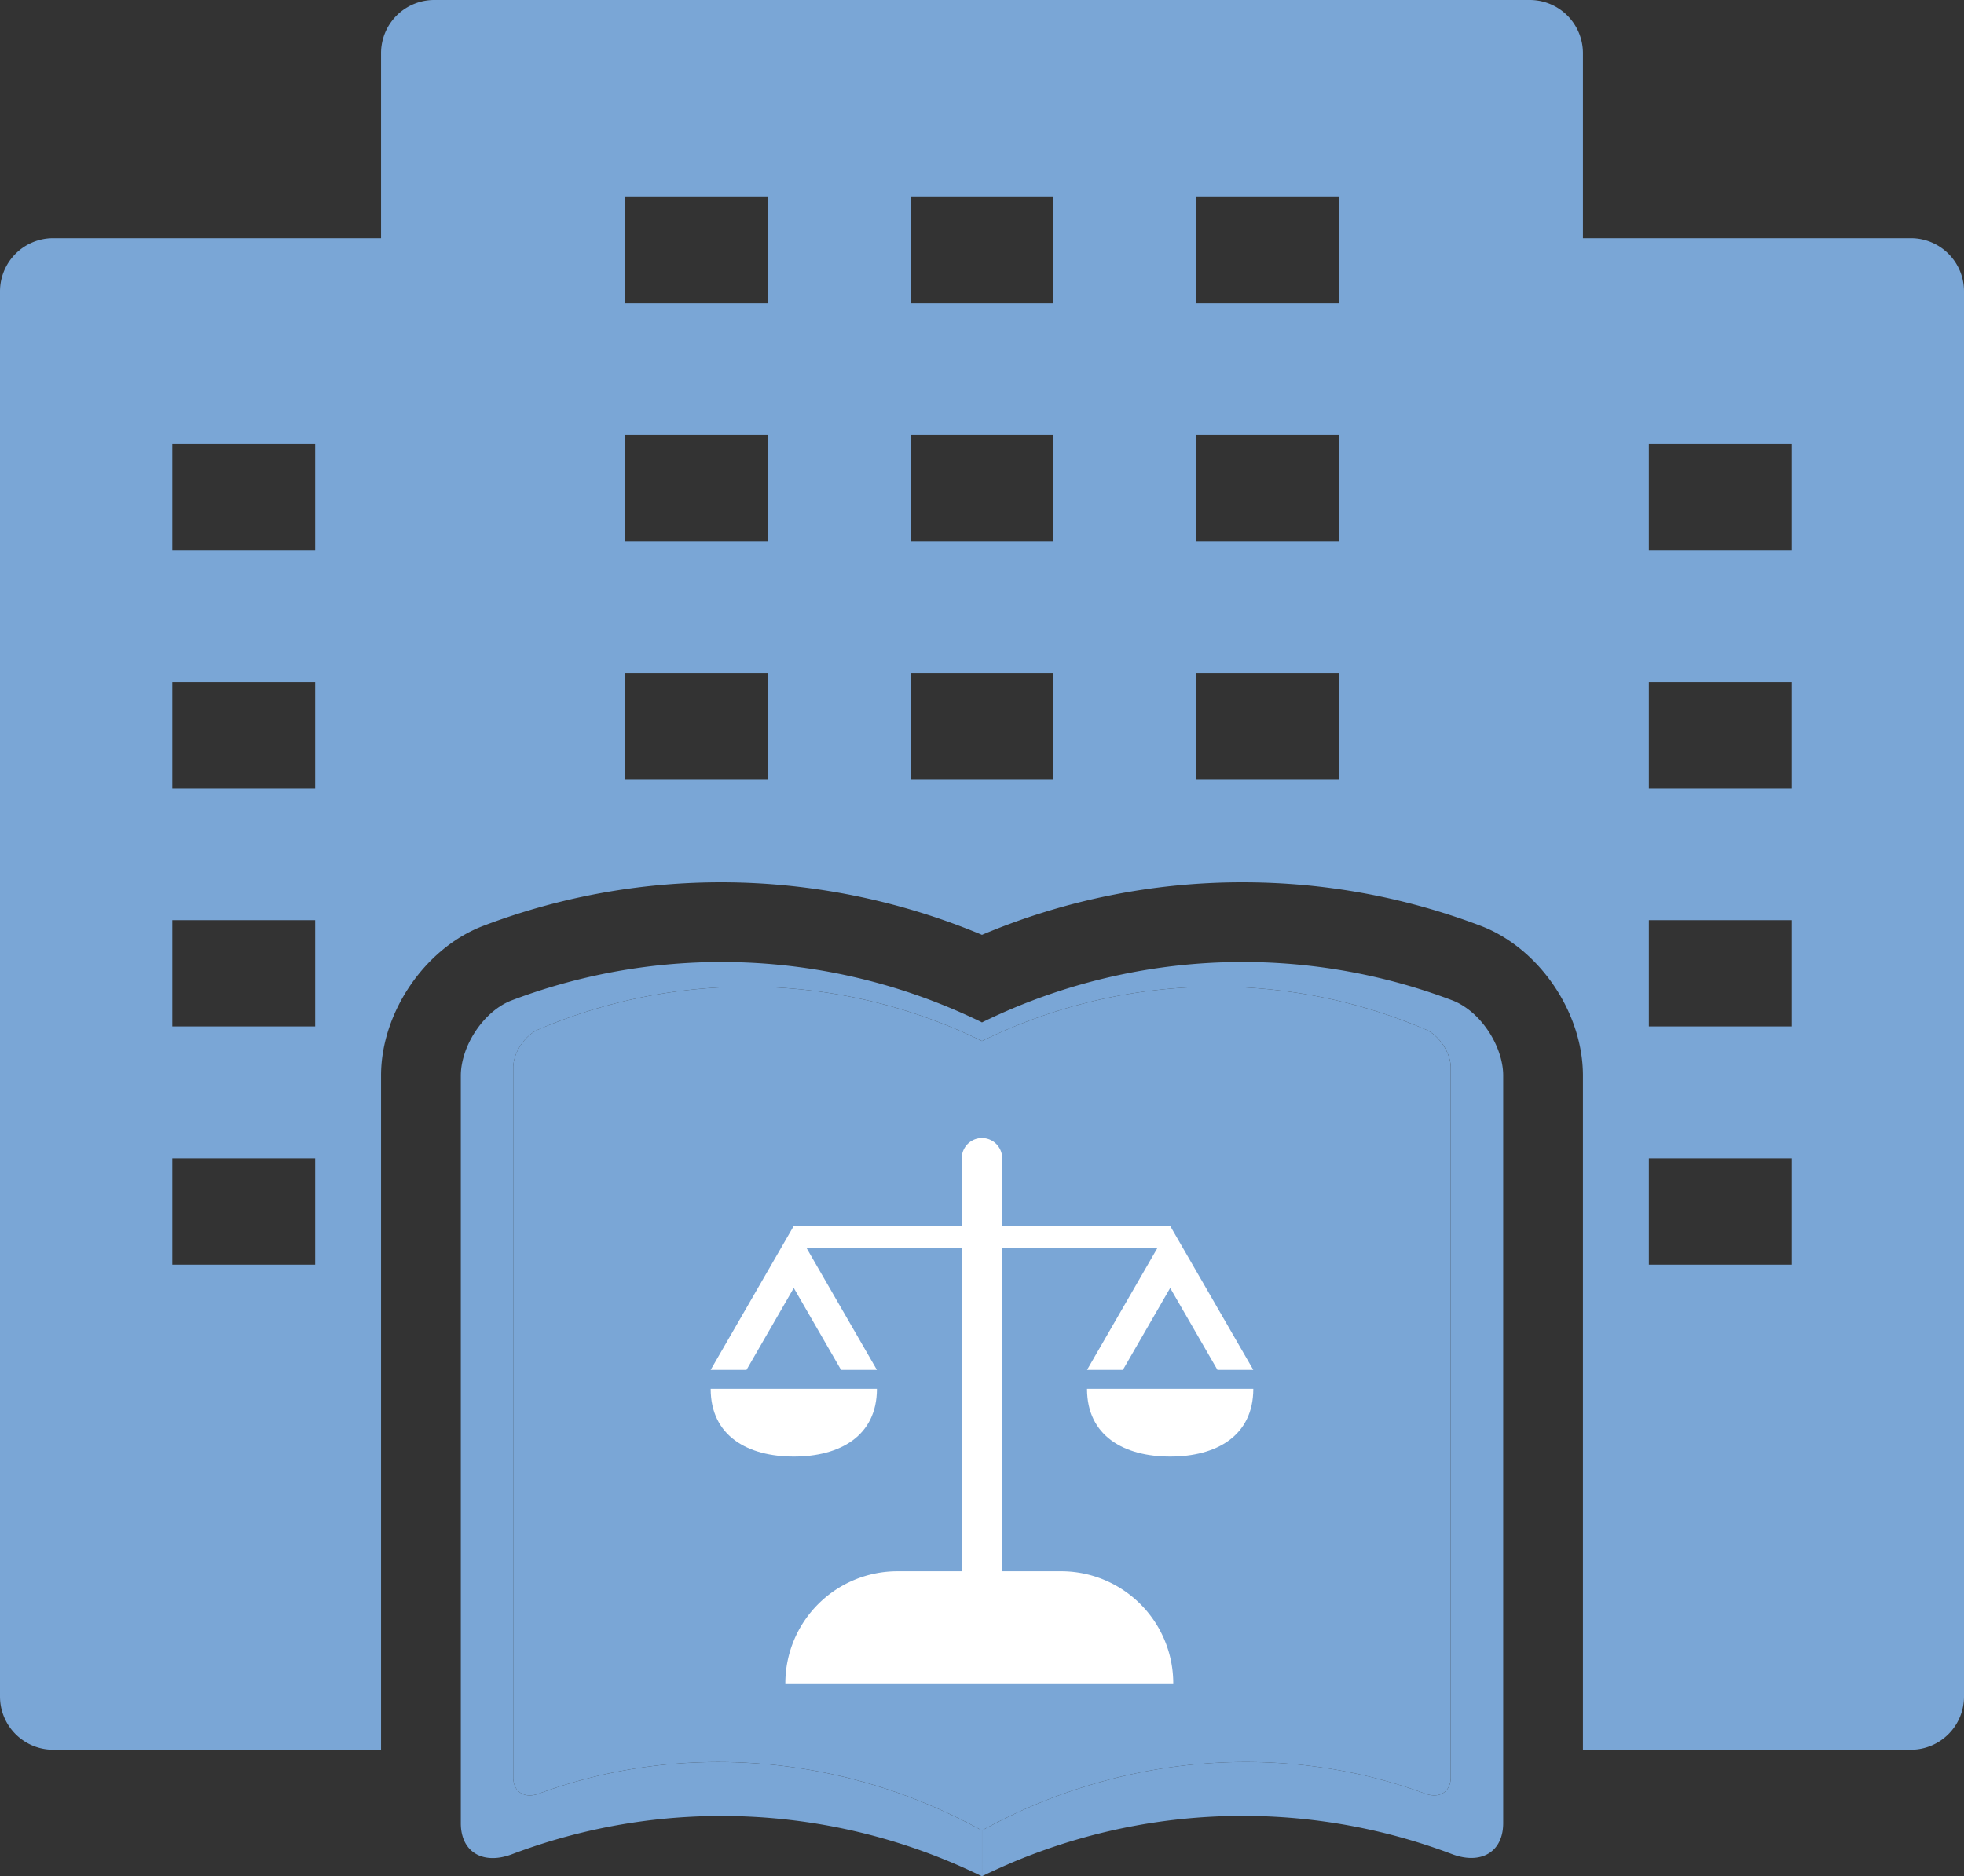 <svg data-name="レイヤー_2" xmlns="http://www.w3.org/2000/svg" viewBox="0 0 73.862 70.564"><rect x="0" y="0" width="73.862" height="70.564" fill="#333333" stroke="none"/><g data-name="レイヤー_1"><path d="M71.862 8.957H59.531V2a2 2 0 00-2-2H16.33a2 2 0 00-2 2v6.957H2a2 2 0 00-2 2v52.845a2 2 0 002 2h12.33V40.451c.002-2.388 1.665-4.812 3.867-5.641a25.176 25.176 0 018.934-1.631c3.334 0 6.712.683 9.799 1.978a25.183 25.183 0 019.801-1.978c3.065 0 6.072.549 8.938 1.632 2.201.829 3.862 3.254 3.862 5.64v25.351h12.331a2 2 0 002-2V10.957a2 2 0 00-2-2zM11.853 47.561H6.479v-4h5.374v4zm0-8.957H6.479v-4h5.374v4zm0-8.957H6.479v-4h5.374v4zm0-8.957H6.479v-4h5.374v4zm17.017 8.632h-5.374v-4h5.374v4zm0-8.956h-5.374v-4h5.374v4zm0-8.957h-5.374v-4h5.374v4zm10.748 17.913h-5.374v-4h5.374v4zm0-8.956h-5.374v-4h5.374v4zm0-8.957h-5.374v-4h5.374v4zm10.748 17.913h-5.374v-4h5.374v4zm0-8.956h-5.374v-4h5.374v4zm0-8.957h-5.374v-4h5.374v4zm17.018 36.152H62.01v-4h5.374v4zm0-8.957H62.01v-4h5.374v4zm0-8.957H62.01v-4h5.374v4zm0-8.957H62.01v-4h5.374v4z" fill="#7aa6d6"/><g fill="#7aa6d6"><path d="M36.931 39.16v0zM35.865 70.076c.353.151.703.311 1.05.48.005.002.005-.003.008-.005-.003.002-.004.007-.008.005a23.555 23.555 0 00-1.05-.48zM17.369 40.03zM36.931 40.452v-1.296s-.001-.004-.003-.005a20.042 20.042 0 00-16.672-.436c-.53.225-.955.888-.955 1.437v26.686c0 .551.424.814.953.62 5.339-1.963 11.424-1.505 16.668 1.376.005.002.009 0 .009-.005v-.064-28.313zM35.865 70.076zM36.931 70.547l-.008.005c.003-.002.008 0 .008-.005zM17.33 68.565zM28.148 36.202zM19.254 69.732zM31.512 36.614zM24.767 68.419zM22.532 68.773zM17.656 69.525zM36.931 38.468a.031.031 0 00-.017-.026.032.032 0 01.017.026zM24.767 68.419z"/><path d="M20.255 67.458c-.529.194-.953-.069-.953-.62V40.152c0-.549.425-1.212.955-1.437a20.038 20.038 0 0116.672.436c.002 0 .003.003.003.005v-.687a.031.031 0 00-.017-.026 22.31 22.31 0 00-8.766-2.24 22.287 22.287 0 00-8.895 1.416c-.672.253-1.255.867-1.598 1.56a3.22 3.22 0 00-.287.852 2.434 2.434 0 00-.039.421v28.114c0 .138.013.265.039.383.051.235.149.429.287.577.206.223.498.344.844.35.231.005.485-.042.754-.143a22.273 22.273 0 0117.661.824c.005.002.005-.003.008-.005s.008 0 .008-.005v-1.718s-.004.007-.009.005c-5.244-2.88-11.329-3.339-16.668-1.376zM36.931 69.267v-.502.502zM54.999 37.811z"/><path d="M36.931 70.172v.392l.039-.019-.039.019v-.392zM42.744 68.653zM46.732 68.293zM36.931 38.451s.12-.06.326-.157c-.206.097-.325.157-.326.157zM36.931 38.701v0zM56.531 68.565c0 .413-.119.737-.325.96.206-.223.325-.547.325-.96zM36.931 69.853v-.293.293zM55.689 38.402c.409.468.703 1.059.804 1.628-.101-.569-.395-1.16-.804-1.628zM36.931 70.172v-.318.318zM52.683 69.103zM38.101 70.032zM36.931 66.241v2.588c0 .005.003.007.007.004 5.244-2.88 11.329-3.339 16.668-1.376.529.194.953-.069.953-.62V40.151c0-.549-.425-1.212-.955-1.437a20.034 20.034 0 00-16.667.435.014.014 0 00-.007.011v27.081zM36.931 38.701v-.208.208zM42.744 36.539zM36.931 69.56v-.293.293zM42.744 36.539zM36.931 39.336v29.429-29.429z"/><path d="M56.493 40.03c-.101-.569-.395-1.16-.804-1.628a3.008 3.008 0 00-.69-.591 2.365 2.365 0 00-.391-.193 22.275 22.275 0 00-17.351.677c-.206.097-.325.157-.326.157v.708c0-.004.003-.009.007-.011a20.034 20.034 0 0116.667-.435c.53.225.955.888.955 1.437v26.686c0 .551-.424.814-.953.62-5.339-1.963-11.424-1.505-16.668 1.376-.004.003-.008 0-.007-.004v-2.588V70.562l.039-.019c.076-.037.26-.127.52-.245a21.157 21.157 0 011.365-.569 22.317 22.317 0 017.876-1.439 22.268 22.268 0 017.877 1.439c.672.253 1.255.164 1.598-.207.206-.223.325-.547.325-.96V40.448c0-.137-.013-.278-.039-.421z"/></g><g fill="#fff"><path d="M39.909 59.092h-2.22V46.934h5.839l-2.646 4.584h1.348l1.778-3.08 1.778 3.08h1.348l-3.126-5.415h-6.319v-2.582a.76.76 0 00-1.518 0v2.582h-6.319l-3.126 5.415h1.348l1.778-3.08 1.778 3.08h1.348l-2.646-4.584h5.839v12.158h-2.42a4.216 4.216 0 00-4.216 4.216h14.589a4.217 4.217 0 00-4.216-4.216z"/><path d="M32.98 52.231h-6.253c0 1.78 1.4 2.549 3.126 2.549s3.126-.769 3.126-2.549zM44.008 54.78c1.727 0 3.126-.769 3.126-2.549h-6.253c0 1.78 1.4 2.549 3.126 2.549z"/></g></g></svg>